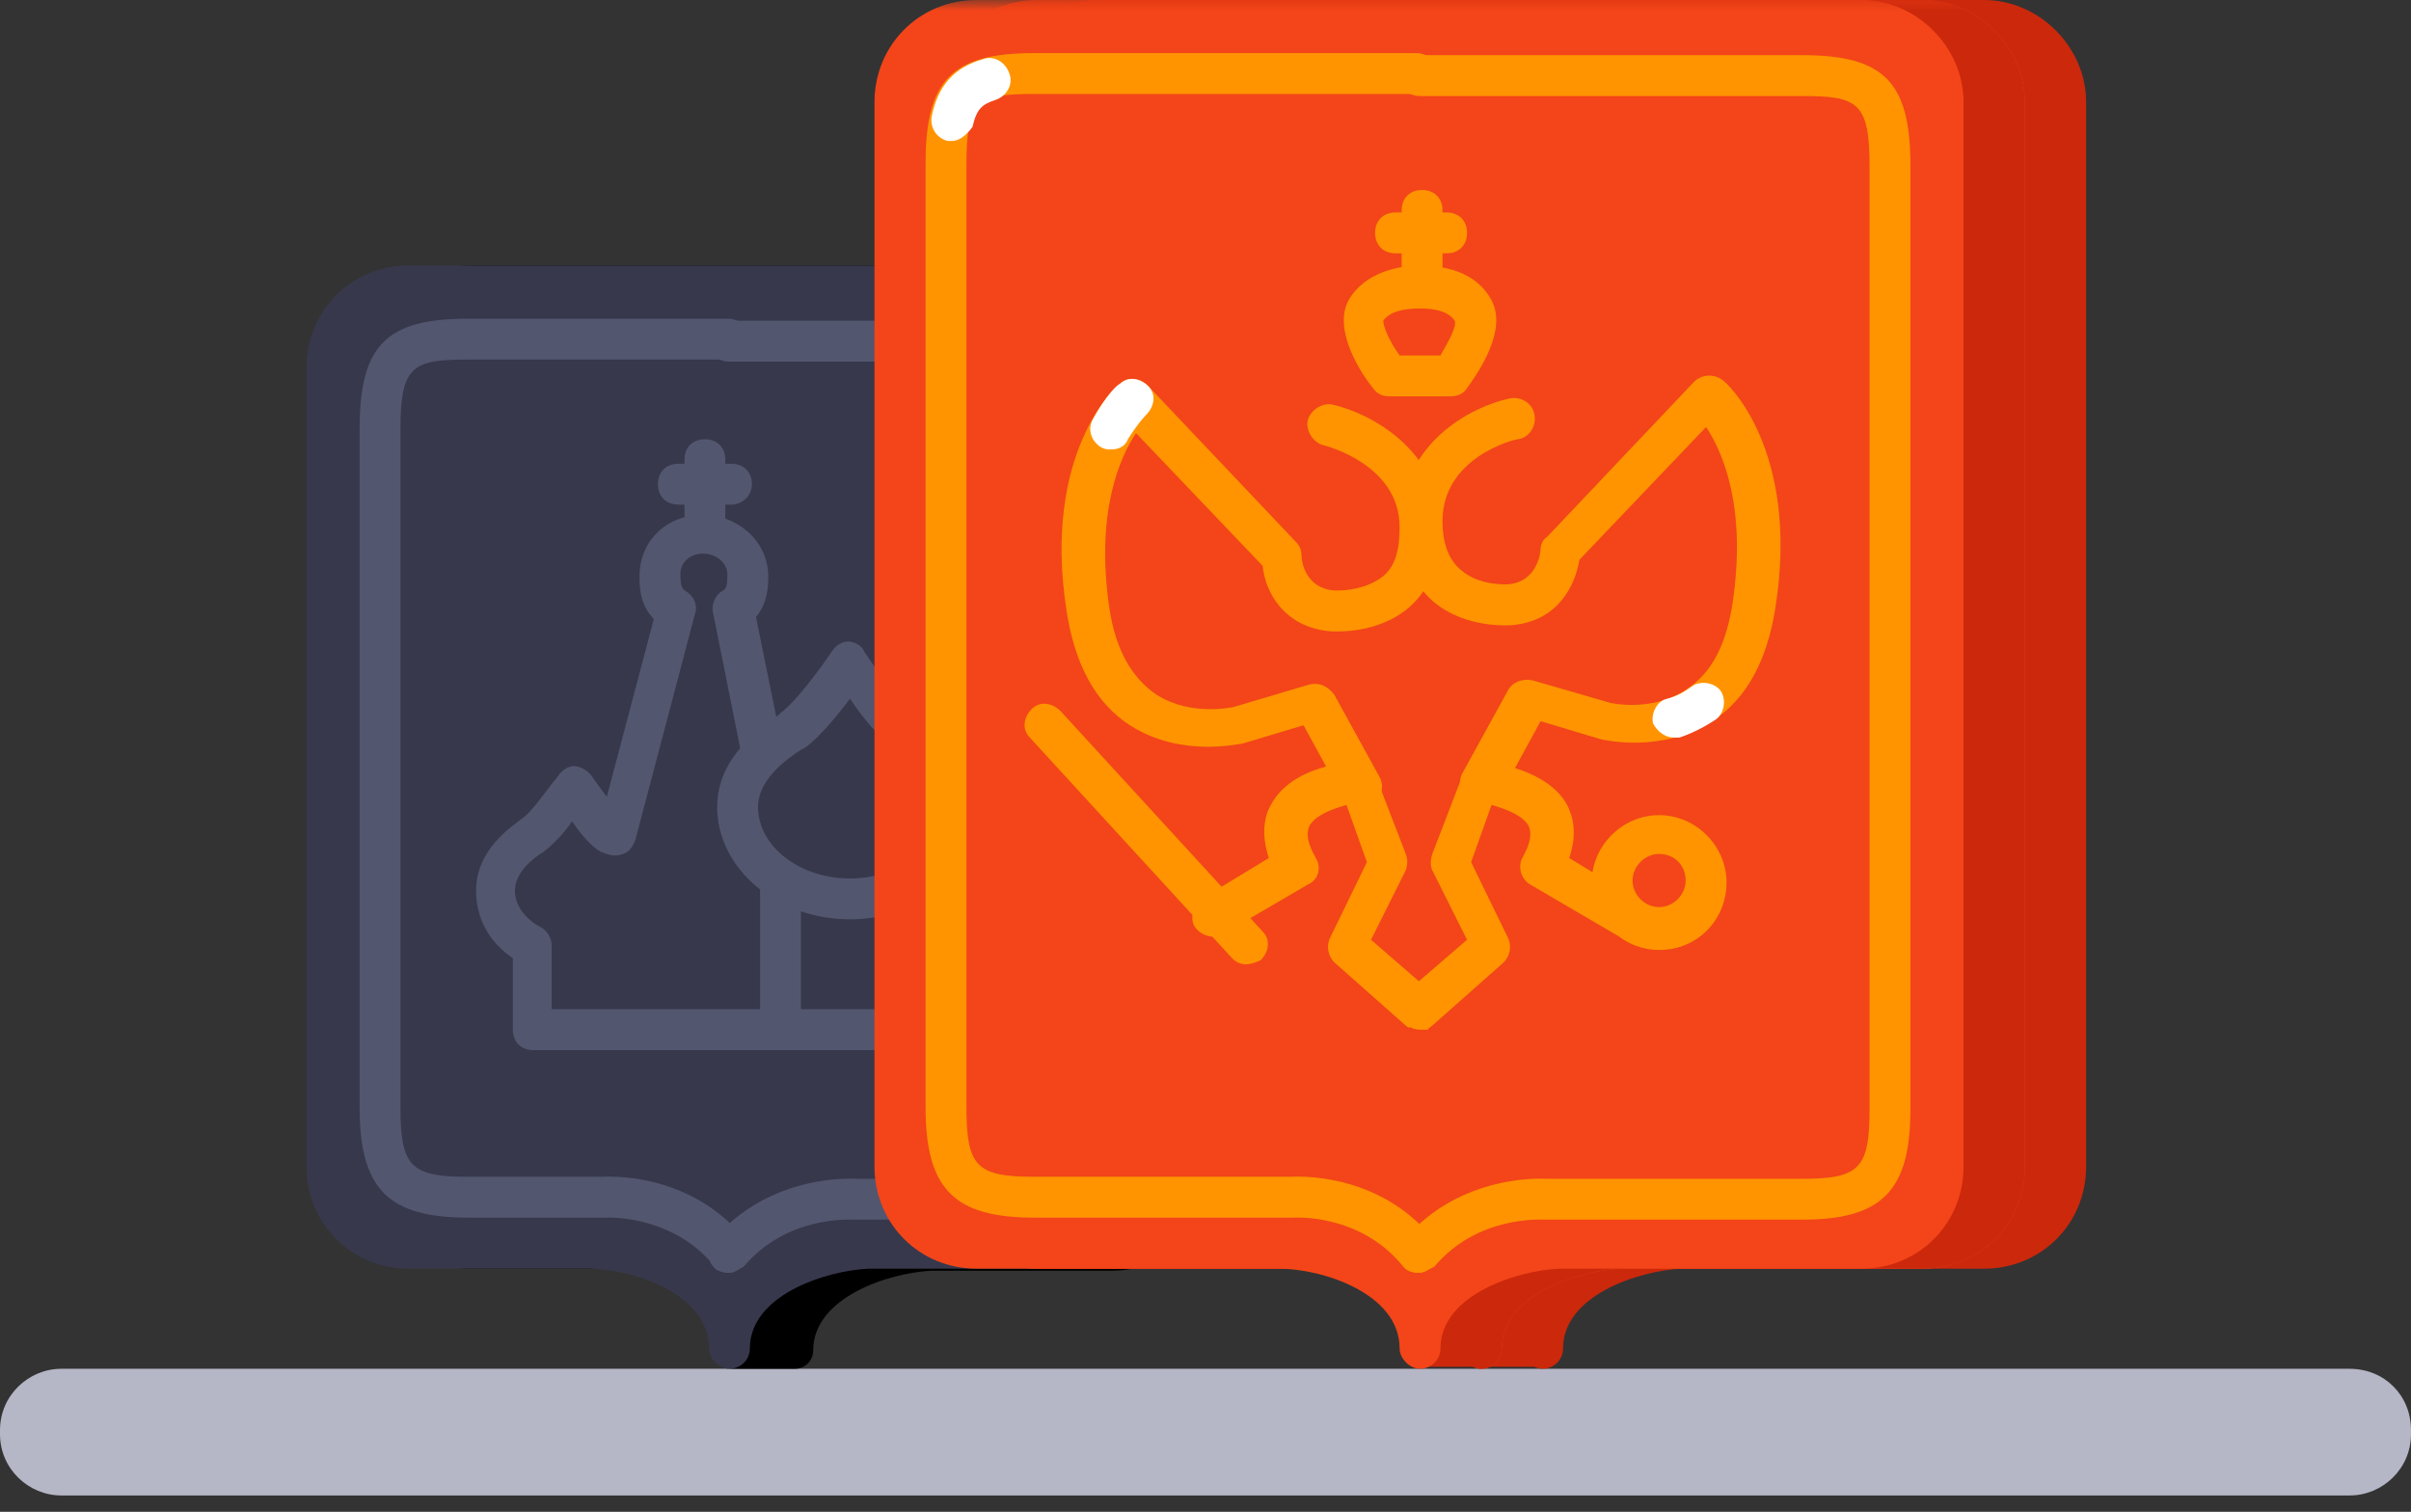 <svg width="118" height="74" xmlns="http://www.w3.org/2000/svg" xmlns:xlink="http://www.w3.org/1999/xlink"><rect width="100%" height="100%" fill="#333333" stroke="none"/><title>Page 1</title><defs><path id="a" d="M0 73.2h118V0H0z"/></defs><g fill="none" fill-rule="evenodd"><path d="M115 73.2H3c-1.6 0-3-1.3-3-3V70c0-1.7 1.4-3 3-3h112c1.7 0 3 1.3 3 3v.2c0 1.7-1.4 3-3 3z" fill="#B5B6C6"/><path d="M54.3 13H23c-2.8 0-5 2.2-5 5v39.1c0 2.8 2.2 5 5 5h8.8c1.1 0 2.7.4 4 1.1V67h3.1c.5 0 .9-.4.9-.9 0-2.6 3.7-3.8 5.8-3.9h8.8c2.8 0 5-2.2 5-5V18.1c-.1-2.8-2.4-5.1-5.1-5.1" fill="#000"/><path d="M51.3 13H20c-2.8 0-5 2.2-5 5v39.1c0 2.8 2.2 5 5 5h8.8c2.1 0 5.9 1.2 5.9 3.9 0 .5.5 1 1 1s1-.4 1-1c0-2.6 3.7-3.8 5.8-3.9h8.8c2.8 0 5-2.2 5-5V18c0-2.7-2.3-5-5-5" fill="#37384C"/><path d="M35.7 62.3c-.3 0-.6-.1-.8-.4-2.1-2.5-5.3-2.3-5.3-2.3h-6.7c-3.9 0-5.3-1.4-5.3-5.4V21c0-4.1 1.3-5.4 5.3-5.4h12.7c.6 0 1 .4 1 1s-.4 1-1 1H22.9c-2.7 0-3.3.3-3.3 3.4v33.2c0 2.9.5 3.4 3.3 3.4h6.6c.1 0 4.2-.3 6.9 3 .4.4.3 1.1-.1 1.4-.2.2-.4.3-.6.3" fill="#52566E"/><path d="M35.6 62.3c-.2 0-.5-.1-.6-.2-.4-.4-.5-1-.1-1.4 2.8-3.3 6.9-3 7-3h6.5c2.8 0 3.3-.5 3.3-3.4V21.1c0-3.1-.6-3.4-3.3-3.4H35.7c-.6 0-1-.4-1-1s.4-1 1-1h12.7c4 0 5.3 1.3 5.3 5.4v33.2c0 4-1.4 5.4-5.3 5.4h-6.6c-.2 0-3.3-.2-5.4 2.3-.2.1-.5.3-.8.3" fill="#52566E"/><path d="M34.5 26.5c-.6 0-1-.4-1-1v-3c0-.6.4-1 1-1s1 .4 1 1v3c0 .5-.5 1-1 1" fill="#52566E"/><path d="M35.8 24.7h-2.6c-.6 0-1-.4-1-1s.4-1 1-1h2.6c.6 0 1 .4 1 1s-.5 1-1 1m5.8 9.5c-.6.8-1.5 1.9-2.2 2.4l-.2.1c-.6.4-2.1 1.4-2.1 2.8 0 1.9 2 3.5 4.5 3.5s4.5-1.6 4.5-3.5c0-1.4-1.6-2.4-2.2-2.8l-.1-.1c-.8-.5-1.6-1.5-2.2-2.4m0 10.8c-3.6 0-6.5-2.5-6.5-5.5 0-2.5 2.2-3.9 3-4.5l.1-.1c.7-.5 1.9-2.1 2.5-3 .2-.3.5-.5.8-.5.3 0 .7.2.8.5.6.9 1.8 2.6 2.5 3l.1.1c.8.5 3.1 2 3.1 4.5 0 3.1-2.9 5.5-6.4 5.5" fill="#52566E"/><path d="M44.9 51.4H26.1c-.6 0-1-.4-1-1v-3.5c-1.2-.8-1.8-2-1.8-3.3 0-2 1.7-3.1 2.2-3.5.5-.3 1.3-1.5 1.8-2.1.2-.3.5-.5.8-.5.3 0 .6.2.8.4.2.3.5.7.8 1.1l2.3-8.7c-.7-.7-.7-1.6-.7-2.1 0-1.7 1.3-3 3.1-3 1.7 0 3.2 1.3 3.2 3 0 .4 0 1.3-.6 2l1.3 6.4c.1.5-.2 1.1-.8 1.2-.5.1-1.1-.2-1.2-.8l-1.4-7c-.1-.4.1-.9.5-1.1.1-.1.2-.1.2-.8 0-.5-.5-1-1.2-1-.6 0-1.1.4-1.1 1s.1.7.2.8c.4.2.7.7.5 1.2l-2.9 11c-.1.3-.3.6-.6.7-.3.1-.5.1-.8 0-.1 0-.2-.1-.3-.1-.5-.3-1-.9-1.4-1.5-.4.6-1 1.2-1.4 1.5-.5.3-1.4 1-1.4 1.9 0 .7.5 1.4 1.3 1.8.3.2.5.5.5.9v3.1h16.8v-6.2c0-.6.4-1 1-1s1 .4 1 1v7.2c.1.5-.3 1-.9 1" fill="#52566E"/><path d="M38.2 51.4c-.6 0-1-.4-1-1v-7.2c0-.6.4-1 1-1s1 .4 1 1v7.2c0 .6-.5 1-1 1" fill="#52566E"/><path d="M97.1 0H53.8c-2.8 0-5 2.2-5 5v52.1c0 2.8 2.2 5 5 5h14.8c2.1 0 5.9 1.2 5.9 3.9 0 .5.5 1 1 1s1-.4 1-1c0-2.6 3.7-3.8 5.8-3.9h14.8c2.8 0 5-2.2 5-5V5c0-2.7-2.3-5-5-5" fill="#CC280C"/><mask id="b" fill="#fff"><use xlink:href="#a"/></mask><path fill="#CC280C" mask="url(#b)" d="M72.5 66.9h3v-5.3h-3z"/><path d="M94.1 0H50.8c-2.8 0-5 2.2-5 5v52.1c0 2.8 2.2 5 5 5h14.8c2.1 0 5.9 1.2 5.9 3.9 0 .5.5 1 1 1s1-.4 1-1c0-2.6 3.7-3.8 5.8-3.9h14.8c2.8 0 5-2.2 5-5V5c0-2.7-2.3-5-5-5" fill="#F34519" mask="url(#b)"/><path d="M72.4 62.3c-.3 0-.6-.1-.8-.4-2.1-2.5-5.2-2.3-5.3-2.3H53.6c-3.9 0-5.3-1.4-5.3-5.4V8c0-4.1 1.3-5.4 5.3-5.4h18.7c.6 0 1 .4 1 1s-.4 1-1 1H53.6c-2.7 0-3.3.3-3.3 3.4v46.2c0 2.9.5 3.4 3.3 3.4h12.6c.1 0 4.2-.3 6.9 3 .4.4.3 1.1-.1 1.4-.1.2-.3.3-.6.3" fill="#FF9400" mask="url(#b)"/><path d="M72.4 62.3c-.2 0-.5-.1-.6-.2-.4-.4-.5-1-.1-1.4 2.8-3.3 6.9-3 7-3h12.5c2.8 0 3.3-.5 3.3-3.4V8.1c0-3.1-.6-3.4-3.3-3.4H72.5c-.6 0-1-.4-1-1s.4-1 1-1h18.7c4 0 5.3 1.3 5.3 5.4v46.2c0 4-1.4 5.4-5.3 5.4H78.6c-.2 0-3.3-.2-5.4 2.3-.2.1-.5.3-.8.3" fill="#FF9400" mask="url(#b)"/><path d="M78.1 43.4c-.2 0-.5-.1-.6-.2-.4-.4-.5-1-.1-1.4l.9-1c.3-.5.7-1.5.4-2-.2-.4-.7-.5-1.2-.6-.5-.1-.9-.5-.8-1v-2.8c0-.3.1-.6.4-.8.2-.2.5-.3.8-.2l4.2.8h.1s1.8.6 3.4-.4c1.1-.7 1.9-2.1 2.2-4.2.7-4.6-.5-7.3-1.3-8.5L80.4 28c0 .4 0 1-.4 1.6-.5.7-1.3 1.1-2.4 1.2-.3 0-.7-.1-.9-.4-.3-.3-2.6-3.3-1-5.6.7-1 1.7-1.9 2.5-2.5-.4-.3-.8-.4-1-.5-.6.1-2.5 2.3-3.9 4.7-.2.3-.5.5-.9.5-.3 0-.7-.2-.9-.5-1.5-2.4-3.3-4.6-4-4.8-.1 0-.5.2-1 .5.8.6 1.9 1.5 2.6 2.5 1.6 2.2-.7 5.2-1 5.6-.2.3-.5.4-.9.4-1.1-.1-1.9-.5-2.4-1.2-.4-.6-.4-1.1-.4-1.6L58.3 21c-.8 1.2-2 3.9-1.3 8.5.3 2 1.1 3.4 2.3 4.2 1.7 1.1 3.8.6 3.8.6l3.7-1.1c.3-.1.6 0 .9.1.3.2.4.5.4.8v2.8c0 .5-.4.9-.8 1-.4.1-1 .2-1.2.6-.3.5.2 1.5.4 2l.9 1c.4.4.3 1-.1 1.4-.4.4-1 .3-1.4-.1l-.9-1.1-.1-.1c-.1-.2-1.3-2.3-.6-3.9.2-.5.7-1.2 1.8-1.5v-.7l-2.5.8c-.2 0-3 .7-5.5-.9-1.7-1.1-2.7-3-3.1-5.6-1.2-7.7 2.4-11 2.6-11.1.2-.2.5-.3.7-.2.3 0 .5.1.7.3l7.1 8.2c.2.3.3.6.2 1 0 .1-.1.3 0 .5.1.1.2.2.3.2.5-.8 1-2 .6-2.7-.9-1.2-2.6-2.4-3.3-2.8-.3-.2-.5-.5-.5-.8 0-.3.1-.7.4-.9 1.2-.9 2.7-1.8 3.8-1.6 1.5.3 3.4 2.7 4.5 4.3 1.1-1.7 3-4.1 4.5-4.3 1-.2 2.5.8 3.6 1.6.3.2.4.5.4.8 0 .3-.2.6-.5.8 0 0-2 1.3-3.1 2.8-.5.6.1 1.9.6 2.7.2-.1.3-.1.3-.2.1-.2.1-.4 0-.5-.1-.3 0-.7.2-1l7.1-8.2c.2-.2.4-.3.7-.3.3 0 .5.1.7.2.2.1 3.8 3.4 2.6 11.1-.4 2.7-1.5 4.6-3.1 5.6-2.1 1.3-4.5.7-4.9.6l-3-.6v.9c1.1.4 1.6 1 1.8 1.5.8 1.7-.4 3.7-.6 3.9l-.1.1-.9 1.1c.3.5 0 .6-.3.6" fill="#FF9400" mask="url(#b)"/><path d="M57.4 22c-.2 0-.3 0-.5-.1-.5-.3-.7-.9-.4-1.4.6-1.1 1.2-1.7 1.3-1.7.4-.4 1-.3 1.4.1.4.4.3 1-.1 1.4 0 0-.4.4-.9 1.2-.1.3-.4.5-.8.5" fill="#FFF" mask="url(#b)"/><path d="M72.5 50.4c-.2 0-.3 0-.5-.1-.1 0-.2-.1-.2-.1l-3.5-3.1c-.3-.3-.4-.8-.2-1.2l1.9-3.8-.4-1.4c-.3.1-.6.2-.8.5-.3.3-.4.9-.3 1.6.1.5-.2.9-.6 1.1l-5.1 2c-.5.2-1.1-.1-1.3-.6-.2-.5.1-1.1.6-1.3l4.4-1.7c0-1 .3-1.8.8-2.4 1.1-1.3 2.8-1.3 3-1.3.4 0 .8.3.9.7l.8 2.6c.1.2 0 .5-.1.7L70.2 46l2.3 2 2.3-2-1.7-3.4c-.1-.2-.1-.5-.1-.7l.8-2.6c.1-.4.5-.7.9-.7.2 0 1.9 0 3 1.3.6.6.8 1.5.8 2.4l4.4 1.7c.5.2.8.8.6 1.3-.2.5-.8.8-1.3.6l-5.1-2c-.4-.2-.7-.6-.6-1.1.1-.7 0-1.3-.3-1.6-.2-.2-.5-.4-.8-.5l-.4 1.4 1.9 3.8c.2.4.1.9-.2 1.2l-3.5 3.1c-.2.2-.5.2-.7.2m-1-33h2c.4-.7.8-1.4.7-1.7-.4-.6-1.4-.6-1.7-.6-.3 0-1.4 0-1.8.6 0 .3.3 1 .8 1.7m2.5 2h-3c-.3 0-.6-.1-.8-.4-.5-.6-2-2.8-1.2-4.3.8-1.4 2.5-1.7 3.5-1.7s2.7.2 3.5 1.7c.8 1.5-.7 3.6-1.2 4.3-.2.3-.5.4-.8.4" fill="#FF9400" mask="url(#b)"/><path d="M64 47.2c-.3 0-.5-.1-.7-.3l-9.9-10.8c-.4-.4-.3-1 .1-1.4.4-.4 1-.3 1.4.1l9.9 10.8c.4.4.3 1-.1 1.4-.2.1-.5.2-.7.2M84.6 42c-.7 0-1.3.6-1.3 1.3 0 .7.6 1.3 1.3 1.3.7 0 1.3-.6 1.3-1.3 0-.7-.6-1.3-1.3-1.3m0 4.6c-1.8 0-3.3-1.5-3.3-3.3 0-1.8 1.5-3.3 3.3-3.3 1.8 0 3.3 1.5 3.3 3.3 0 1.8-1.5 3.3-3.3 3.3m-12-32c-.6 0-1-.4-1-1v-3.3c0-.6.4-1 1-1s1 .4 1 1v3.3c0 .6-.5 1-1 1" fill="#FF9400" mask="url(#b)"/><path d="M73.8 12.4h-2.5c-.6 0-1-.4-1-1s.4-1 1-1h2.5c.6 0 1 .4 1 1s-.4 1-1 1" fill="#FF9400" mask="url(#b)"/><path d="M94.1 0H50.8c-2.8 0-5 2.2-5 5v52.1c0 2.8 2.2 5 5 5h14.8c2.1 0 5.9 1.2 5.9 3.9 0 .5.5 1 1 1s1-.4 1-1c0-2.6 3.7-3.8 5.8-3.9h14.8c2.8 0 5-2.2 5-5V5c0-2.7-2.3-5-5-5" fill="#CC280C" mask="url(#b)"/><path fill="#CC280C" mask="url(#b)" d="M69.5 66.9h3v-5.3h-3z"/><path d="M91.1 0H47.8c-2.8 0-5 2.2-5 5v52.1c0 2.8 2.2 5 5 5h14.8c2.1 0 5.9 1.2 5.9 3.9 0 .5.5 1 1 1s1-.4 1-1c0-2.6 3.7-3.8 5.8-3.9h14.8c2.8 0 5-2.2 5-5V5c0-2.7-2.3-5-5-5" fill="#F34519" mask="url(#b)"/><path d="M69.4 62.3c-.3 0-.6-.1-.8-.4-2.1-2.5-5.2-2.3-5.3-2.3H50.6c-3.9 0-5.3-1.4-5.3-5.4V8c0-4.1 1.3-5.4 5.3-5.4h18.7c.6 0 1 .4 1 1s-.4 1-1 1H50.6c-2.7 0-3.3.3-3.3 3.4v46.2c0 2.9.5 3.4 3.3 3.4h12.6c.1 0 4.2-.3 6.9 3 .4.4.3 1.1-.1 1.4-.1.2-.3.3-.6.3" fill="#FF9400" mask="url(#b)"/><path d="M69.4 62.3c-.2 0-.5-.1-.6-.2-.4-.4-.5-1-.1-1.4 2.8-3.3 6.9-3 7-3h12.5c2.8 0 3.3-.5 3.3-3.4V8.1c0-3.1-.6-3.4-3.3-3.4H69.5c-.6 0-1-.4-1-1s.4-1 1-1h18.7c4 0 5.3 1.3 5.3 5.4v46.2c0 4-1.4 5.4-5.3 5.4H75.6c-.2 0-3.3-.2-5.4 2.3-.2.1-.5.3-.8.3" fill="#FF9400" mask="url(#b)"/><path d="M66.5 39.3c-.4 0-.7-.2-.9-.5l-1.8-3.3-3 .9c-.2 0-3 .7-5.5-.9-1.7-1.1-2.7-3-3.1-5.6-1.2-7.7 2.4-11 2.6-11.1.4-.4 1-.3 1.4.1l7.2 7.6c.2.2.3.4.3.7 0 .3.2 1.6 1.6 1.7 0 0 1.4.1 2.4-.7.6-.5.8-1.3.8-2.4 0-3.1-3.7-4-3.7-4-.5-.1-.9-.7-.8-1.2.1-.5.7-.9 1.2-.8 1.8.4 5.3 2.2 5.3 6 0 1.7-.5 3-1.5 3.9-1.6 1.4-3.8 1.2-3.9 1.2-2.3-.2-3.2-2-3.3-3.2l-6.2-6.5c-.8 1.2-2 3.9-1.3 8.6.3 2 1.1 3.4 2.3 4.2 1.7 1.1 3.8.6 3.8.6l3.7-1.1c.5-.1.9.1 1.2.5l2.2 4c.3.5.1 1.1-.4 1.4-.3-.1-.4-.1-.6-.1" fill="#FF9400" mask="url(#b)"/><path d="M54.4 22c-.2 0-.3 0-.5-.1-.5-.3-.7-.9-.4-1.4.6-1.1 1.2-1.7 1.3-1.7.4-.4 1-.3 1.4.1.4.4.3 1-.1 1.4 0 0-.4.4-.9 1.2-.1.3-.4.5-.8.5" fill="#FFF" mask="url(#b)"/><path d="M69 50.3c-.1 0-.2-.1-.2-.1l-3.5-3.1c-.3-.3-.4-.8-.2-1.2l1.8-3.7-1-2.8c-.7.2-1.5.5-1.8 1-.2.4-.1.9.3 1.6.3.5.1 1.1-.4 1.3l-4.1 2.4c-.5.3-1.1.1-1.4-.3-.3-.4-.1-1.1.3-1.4l3.3-2c-.4-1.2-.2-2.1.1-2.6 1-1.9 3.8-2.1 4.1-2.1.4 0 .9.2 1 .6l1.5 3.9c.1.3.1.5 0 .8L67.1 46l3 2.6-.6.8-.5.9zm3.5-11c-.2 0-.3 0-.5-.1-.5-.3-.7-.9-.4-1.4l2.2-4c.2-.4.7-.6 1.2-.5l3.8 1.1s2.1.5 3.8-.7c1.2-.8 1.9-2.2 2.2-4.2.7-4.7-.5-7.4-1.3-8.6l-6.2 6.5c-.2 1.2-1 3-3.3 3.2-.1 0-2.3.2-3.9-1.2-1-.9-1.5-2.2-1.5-3.9 0-3.8 3.4-5.6 5.3-6 .5-.1 1.1.2 1.2.8.1.5-.2 1.1-.8 1.2-.2 0-3.7.9-3.7 4 0 1.1.3 1.9.9 2.4.9.8 2.3.7 2.3.7 1.4-.1 1.6-1.5 1.6-1.7 0-.2.1-.5.3-.6l7.2-7.6c.4-.4 1-.4 1.4-.1.2.1 3.8 3.4 2.6 11.1-.4 2.6-1.4 4.5-3.1 5.6-2.5 1.6-5.3.9-5.4.9l-3-.9-1.8 3.3c-.4.5-.7.7-1.1.7" fill="#FF9400" mask="url(#b)"/><path d="M46.6 6.9h-.2c-.5-.1-.9-.6-.8-1.2.3-1.5 1.1-2.4 2.5-2.8.5-.2 1.1.1 1.3.7.2.5-.1 1.1-.7 1.3-.6.2-.9.4-1.1 1.3-.2.3-.6.7-1 .7m35.3 29.2c-.4 0-.8-.3-1-.7-.1-.5.2-1.1.7-1.2.4-.1.8-.3 1.2-.6.4-.3 1.1-.2 1.4.2.3.4.2 1.1-.2 1.4-.6.4-1.2.7-1.8.9h-.3" fill="#FFF" mask="url(#b)"/><path d="M69.5 50.4c-.4 0-.7-.2-.9-.6-.2-.5-.1-1 .3-1.3l2.9-2.5-1.7-3.4c-.1-.2-.1-.5 0-.8l1.5-3.9c.2-.4.6-.7 1-.6.3 0 3.1.3 4.1 2.1.3.6.5 1.4.1 2.6l3.3 2c.5.3.6.9.3 1.4-.3.5-.9.6-1.4.3l-4.1-2.4c-.5-.3-.6-.9-.4-1.3.4-.7.5-1.2.3-1.6-.3-.5-1.1-.8-1.8-1l-1 2.8 1.8 3.7c.2.4.1.9-.2 1.2l-3.5 3.1c-.1.1-.2.1-.2.2h-.4zm-1-33h2c.4-.7.8-1.4.7-1.7-.4-.6-1.4-.6-1.7-.6-.3 0-1.4 0-1.8.6 0 .3.3 1 .8 1.7m2.5 2h-3c-.3 0-.6-.1-.8-.4-.5-.6-2-2.8-1.2-4.3.8-1.4 2.5-1.7 3.5-1.7s2.7.2 3.5 1.7c.8 1.5-.7 3.6-1.2 4.3-.2.3-.5.4-.8.4M61 47.2c-.3 0-.5-.1-.7-.3l-9.9-10.8c-.4-.4-.3-1 .1-1.4.4-.4 1-.3 1.4.1l9.9 10.8c.4.4.3 1-.1 1.4-.2.1-.5.2-.7.2" fill="#FF9400" mask="url(#b)"/><path d="M81.2 41.8c-.7 0-1.3.6-1.3 1.3 0 .7.6 1.3 1.3 1.3.7 0 1.3-.6 1.3-1.3 0-.7-.5-1.3-1.3-1.3m0 4.7c-1.8 0-3.3-1.5-3.3-3.3 0-1.8 1.5-3.3 3.3-3.3 1.8 0 3.3 1.5 3.3 3.3 0 1.8-1.4 3.3-3.3 3.3M69.6 14.6c-.6 0-1-.4-1-1v-3.3c0-.6.4-1 1-1s1 .4 1 1v3.3c0 .6-.5 1-1 1" fill="#FF9400" mask="url(#b)"/><path d="M70.8 12.4h-2.5c-.6 0-1-.4-1-1s.4-1 1-1h2.5c.6 0 1 .4 1 1s-.4 1-1 1" fill="#FF9400" mask="url(#b)"/></g></svg>